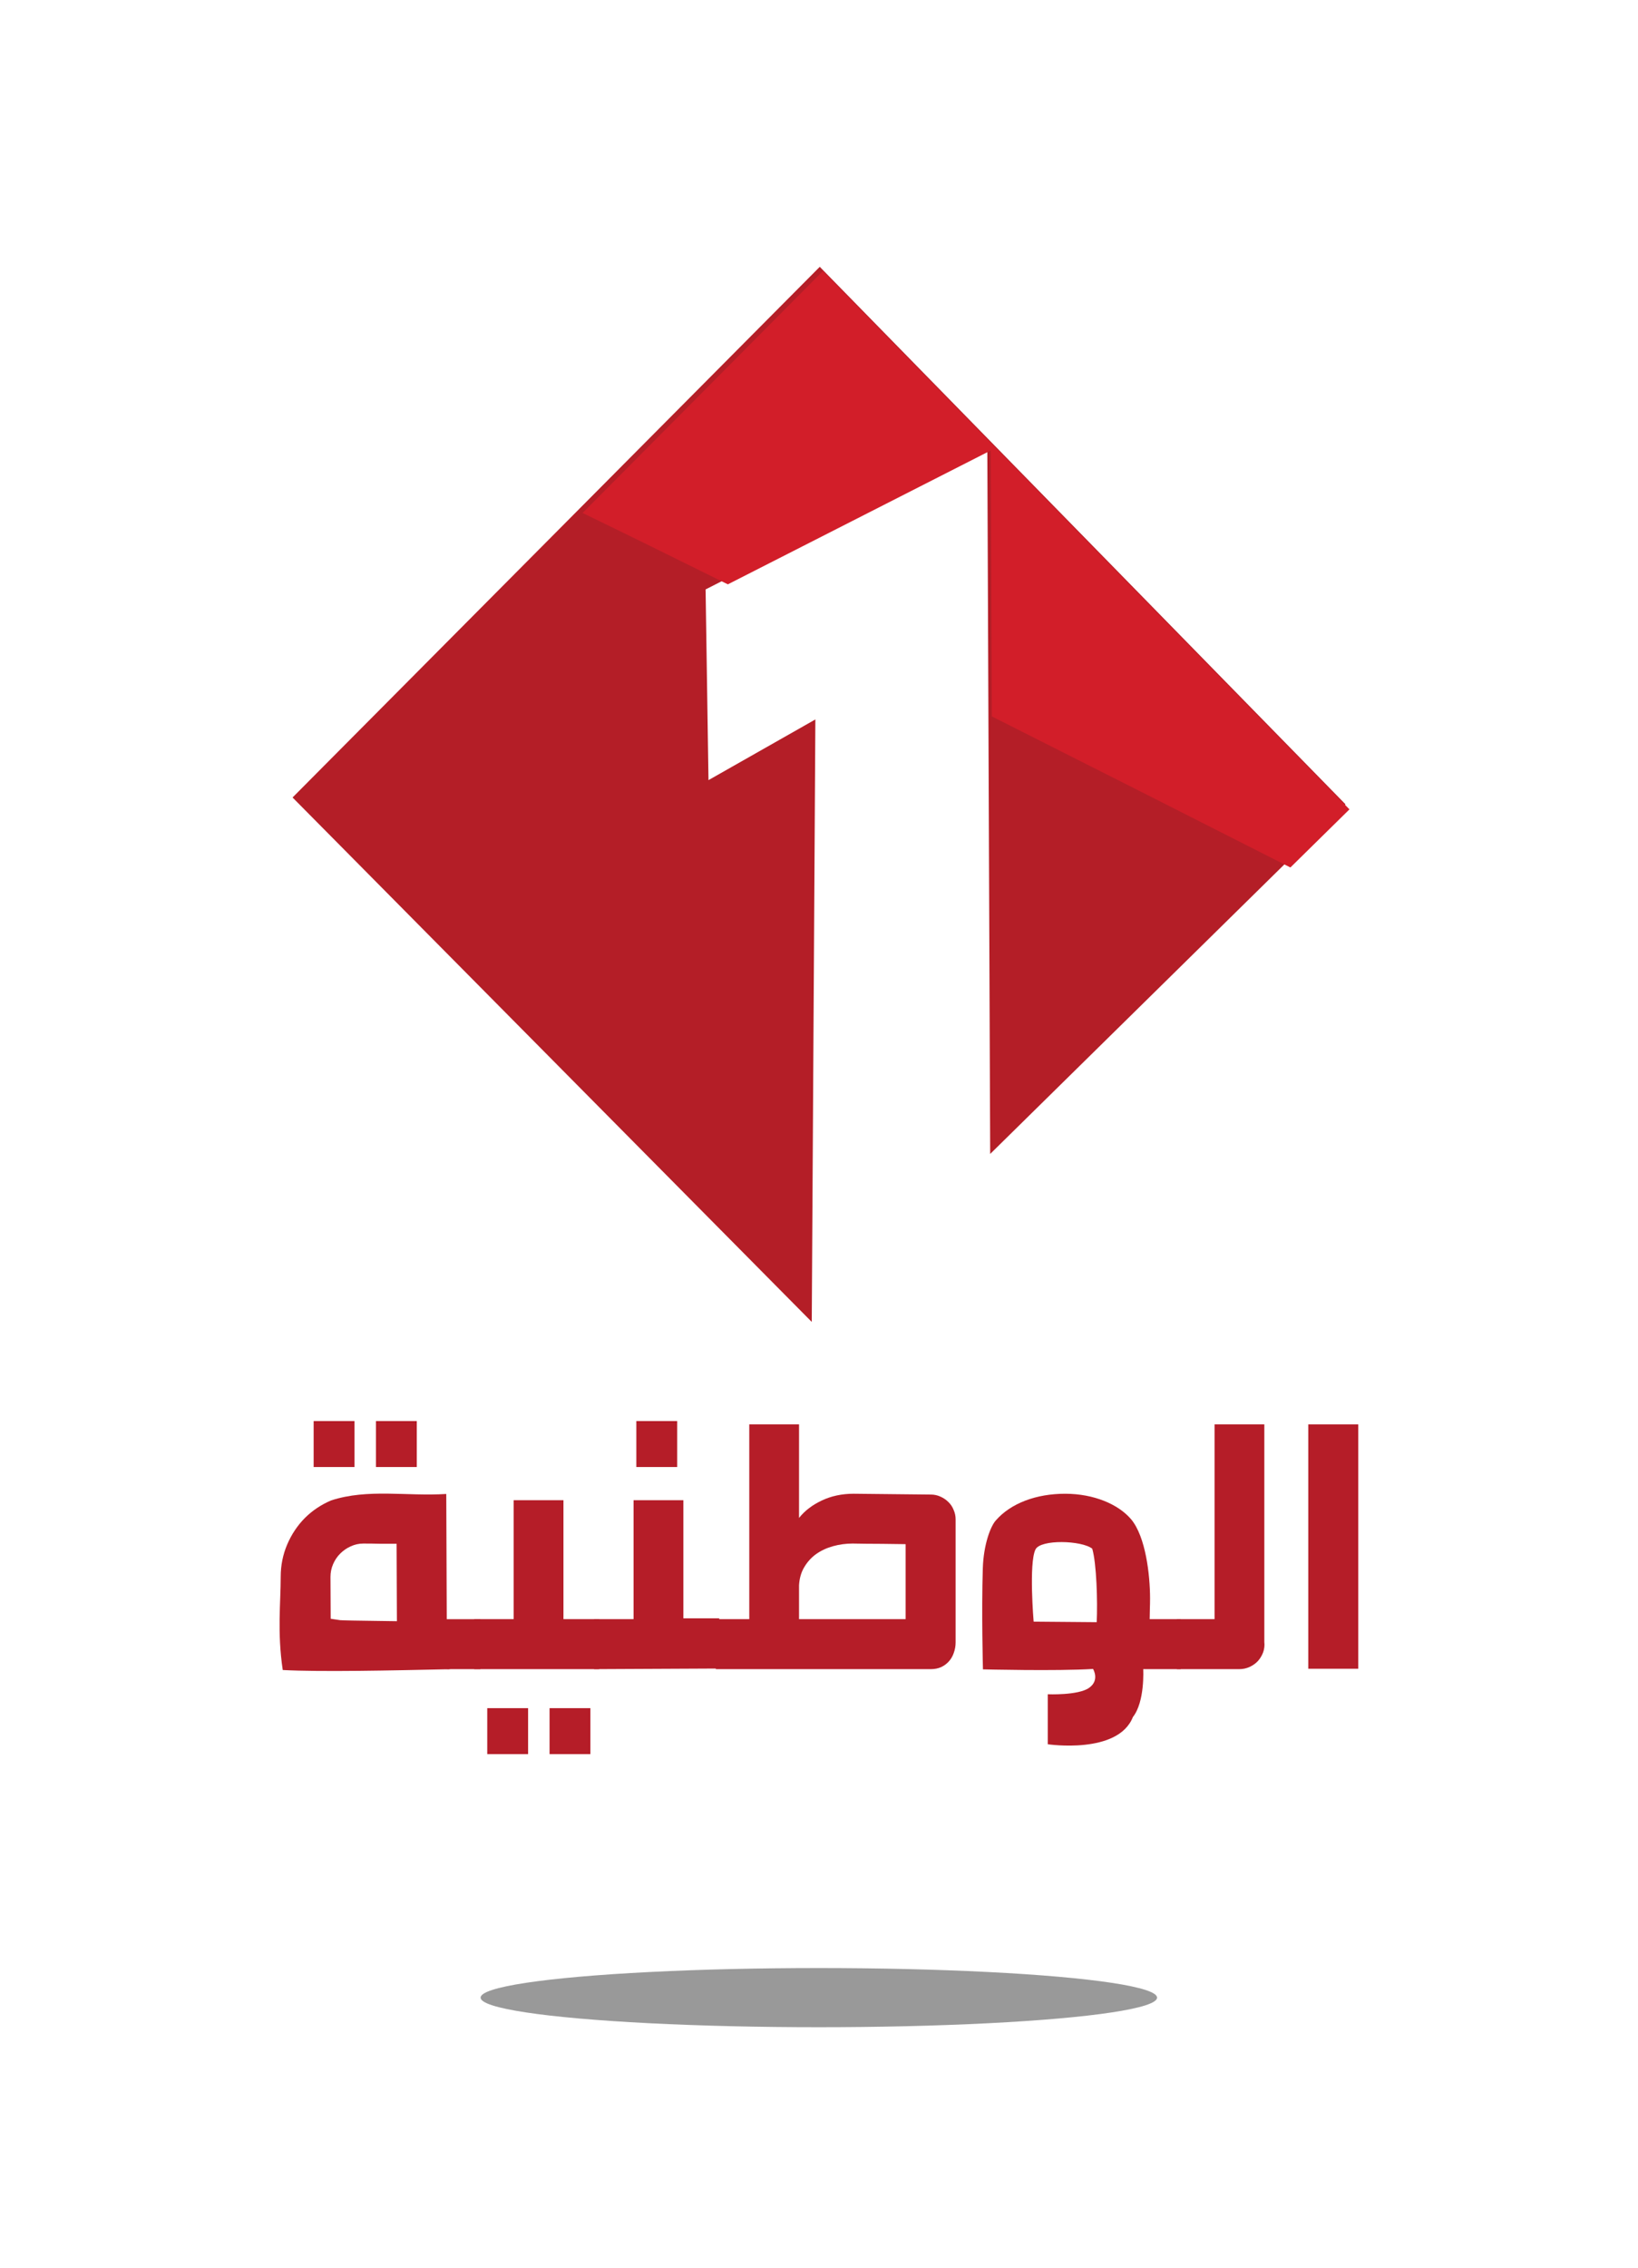 <?xml version="1.0" encoding="UTF-8" standalone="no"?>
<svg xmlns:dc="http://purl.org/dc/elements/1.1/" xmlns:cc="http://creativecommons.org/ns#" xmlns:rdf="http://www.w3.org/1999/02/22-rdf-syntax-ns#" xmlns:svg="http://www.w3.org/2000/svg" xmlns="http://www.w3.org/2000/svg" xmlns:sodipodi="http://sodipodi.sourceforge.net/DTD/sodipodi-0.dtd" xmlns:inkscape="http://www.inkscape.org/namespaces/inkscape" width="72.584mm" height="100.459mm" viewBox="0 0 72.584 100.459" version="1.1" id="svg8">
  <defs id="defs2">
    <filter style="color-interpolation-filters:sRGB" id="filter4770" x="-0.15" width="1.3" y="-1.53" height="4.061">
      <feGaussianBlur stdDeviation="1.847" id="feGaussianBlur4772"></feGaussianBlur>
    </filter>
  </defs>
  <g id="layer1" transform="translate(-52.372,-106.761)"></g>
  <g id="layer2" style="display:inline" transform="translate(-52.372,-106.761)">
    <g id="g4660">
      <path id="path4566" d="m 65.336,142.084 23.362,-23.505 23.295,23.806 -15.743,15.487 -0.128,-31.358 -12.483,6.354 0.128,8.447 4.736,-2.688 -0.16,26.686 z" style="fill:#b41e27;fill-opacity:1;fill-rule:evenodd;stroke:none;stroke-width:0.265px;stroke-linecap:butt;stroke-linejoin:miter;stroke-opacity:1"></path>
      <path transform="scale(0.265)" id="path4568" d="m 335.238,448.174 -40.191,40.436 c 7.047,3.415 15.216,7.428 24.293,11.93 l 43.955,-22.373 0.182,44.447 c 17.875,8.998 34.927,17.635 49.93,25.25 l 9.875,-9.713 z" style="fill:#d21e29;fill-opacity:1;fill-rule:evenodd;stroke:none;stroke-width:1px;stroke-linecap:butt;stroke-linejoin:miter;stroke-opacity:1"></path>
    </g>
    <ellipse style="opacity:1;fill:#999999;fill-opacity:1;stroke:none;stroke-width:0.588;stroke-linecap:round;filter:url(#filter4770)" id="path4664" cx="88.665" cy="196.36" rx="14.752" ry="1.448" transform="matrix(1.016,0,0,0.905,-1.427,17.536)"></ellipse>
  </g>
  <g id="layer3" transform="translate(-52.372,-106.761)">
    <g id="g4656" transform="translate(-3.463,-16.383)">
      <rect y="186.087" x="72.494" height="2.036" width="1.81" id="rect4628" style="opacity:1;fill:#b51d28;fill-opacity:1;stroke:none;stroke-width:0.588;stroke-linecap:round"></rect>
      <rect style="opacity:1;fill:#b51d28;fill-opacity:1;stroke:none;stroke-width:0.588;stroke-linecap:round" id="rect4630" width="1.81" height="2.036" x="84.033" y="186.087"></rect>
      <rect style="opacity:1;fill:#b51d28;fill-opacity:1;stroke:none;stroke-width:0.588;stroke-linecap:round" id="rect4632" width="1.81" height="2.036" x="69.733" y="186.087"></rect>
      <rect style="opacity:1;fill:#b51d28;fill-opacity:1;stroke:none;stroke-width:0.588;stroke-linecap:round" id="rect4634" width="1.81" height="2.036" x="80.187" y="198.803"></rect>
      <rect y="198.803" x="77.426" height="2.036" width="1.81" id="rect4636" style="opacity:1;fill:#b51d28;fill-opacity:1;stroke:none;stroke-width:0.588;stroke-linecap:round"></rect>
      <g id="flowRoot4605" style="font-style:normal;font-variant:normal;font-weight:normal;font-stretch:normal;font-size:48px;line-height:100%;font-family:'Hacen Tunisia Bold';-inkscape-font-specification:'Hacen Tunisia Bold, Normal';font-variant-ligatures:normal;font-variant-caps:normal;font-variant-numeric:normal;font-feature-settings:normal;text-align:center;letter-spacing:0px;word-spacing:0px;writing-mode:lr-tb;text-anchor:middle;fill:#b51d28;fill-opacity:1;stroke:none;stroke-width:1px;stroke-linecap:butt;stroke-linejoin:miter;stroke-opacity:1" transform="matrix(0.381,0,0,0.381,-34.654,-52.975)" aria-label="الوطنية">
        <path id="path4613" style="fill:#b51d28;fill-opacity:1" d="m 395.475,656.253 h -5.812 v -28.406 h 5.812 z"></path>
        <path id="path4615" style="fill:#b51d28;fill-opacity:1" d="m 374.381,650.487 h 4.383 v -22.641 h 5.789 v 25.289 q 0.07,0.633 -0.141,1.219 -0.211,0.562 -0.609,1.008 -0.398,0.422 -0.961,0.68 -0.562,0.258 -1.195,0.258 h -7.266 z"></path>
        <path id="path4619" style="fill:#b51d28;fill-opacity:1" d="m 330.436,638.722 q 0.984,-1.242 2.625,-2.016 1.664,-0.797 3.727,-0.797 l 8.977,0.094 q 0.586,0 1.102,0.234 0.539,0.234 0.938,0.633 0.398,0.375 0.609,0.914 0.234,0.516 0.234,1.102 v 14.297 q 0,0.633 -0.211,1.219 -0.188,0.562 -0.562,0.984 -0.375,0.422 -0.914,0.68 -0.539,0.234 -1.195,0.234 h -25.008 v -5.812 h 3.891 v -22.641 h 5.789 z m 6.234,2.977 q -1.172,0 -2.273,0.305 -1.102,0.305 -1.969,0.914 -0.844,0.609 -1.383,1.523 -0.539,0.891 -0.609,2.109 v 3.938 h 12.398 v -8.719 q -3.164,-0.047 -4.617,-0.047 -1.453,-0.023 -1.547,-0.023 z"></path>
        <path style="fill:#b51d28;fill-opacity:1" id="path4621" d="m 311.193,650.487 v -13.828 h 5.789 v 13.734 h 4.172 v 5.836 l -14.555,0.07 v -5.812 z"></path>
        <path style="fill:#b51d28;fill-opacity:1" id="path4623" d="m 297.248,650.487 v -13.828 h 5.789 v 13.828 h 4.172 v 5.812 H 292.654 v -5.812 z"></path>
        <path style="fill:#b51d28;fill-opacity:1" id="path4625" d="m 293.381,656.3 h -6.797 c -0.453,0 -0.859,-0.078 -1.219,-0.234 -0.359,-0.172 -0.664,-0.398 -0.914,-0.68 -0.25,-0.281 -0.445,-0.609 -0.586,-0.984 -0.125,-0.375 -0.188,-0.773 -0.188,-1.195 l -0.047,-11.484 h -1.945 c -0.625,-0.016 -1.266,-0.023 -1.922,-0.023 -0.516,0 -1.008,0.109 -1.477,0.328 -0.453,0.203 -0.859,0.484 -1.219,0.844 -0.344,0.344 -0.617,0.75 -0.82,1.219 -0.203,0.469 -0.305,0.961 -0.305,1.477 l 0.023,4.875 c 0.281,0.047 0.648,0.102 1.102,0.164 0.469,0.062 8.168,0.117 8.652,0.164 3.849,-1.163 7.579,5.861 3.599,5.547 -6.163,0.134 -14.473,0.32 -18.929,0.084 -0.654,-4.412 -0.236,-7.795 -0.236,-10.834 0,-1.328 0.25,-2.578 0.75,-3.75 0.5,-1.172 1.18,-2.195 2.039,-3.07 0.875,-0.875 1.898,-1.562 3.07,-2.062 4.272,-1.392 8.766,-0.462 13.396,-0.75 0,0 0.047,10.705 0.057,14.555 h 3.914 z"></path>
        <path style="fill:#b51d28;fill-opacity:1" id="path4617" d="m 370.467,656.3 c 0,0 0.217,3.779 -1.203,5.57 -1.729,4.381 -9.897,3.162 -9.897,3.162 v -5.812 c 0,0 3.531,0.149 4.797,-0.742 1.281,-0.891 0.467,-2.201 0.467,-2.201 -4.171,0.263 -12.804,0.049 -12.804,0.049 0,0 -0.181,-6.627 -0.016,-11.763 0.088,-2.721 0.878,-4.819 1.492,-5.529 1.763,-2.038 4.755,-3.128 8.093,-3.124 3.338,0.004 6.178,1.224 7.657,2.959 1.705,2.025 2.208,6.498 2.21,9.205 0,0.406 -0.008,0.812 -0.023,1.219 0,0.391 -0.008,0.789 -0.023,1.195 h 3.609 v 5.812 z m -5.928,-14.003 c -1.199,-0.961 -6.025,-1.123 -6.609,0.099 -0.779,1.63 -0.208,8.383 -0.208,8.383 l 7.336,0.062 c 0.113,-2.416 -0.017,-6.83 -0.519,-8.544 z"></path>
      </g>
    </g>
  </g>
</svg>
